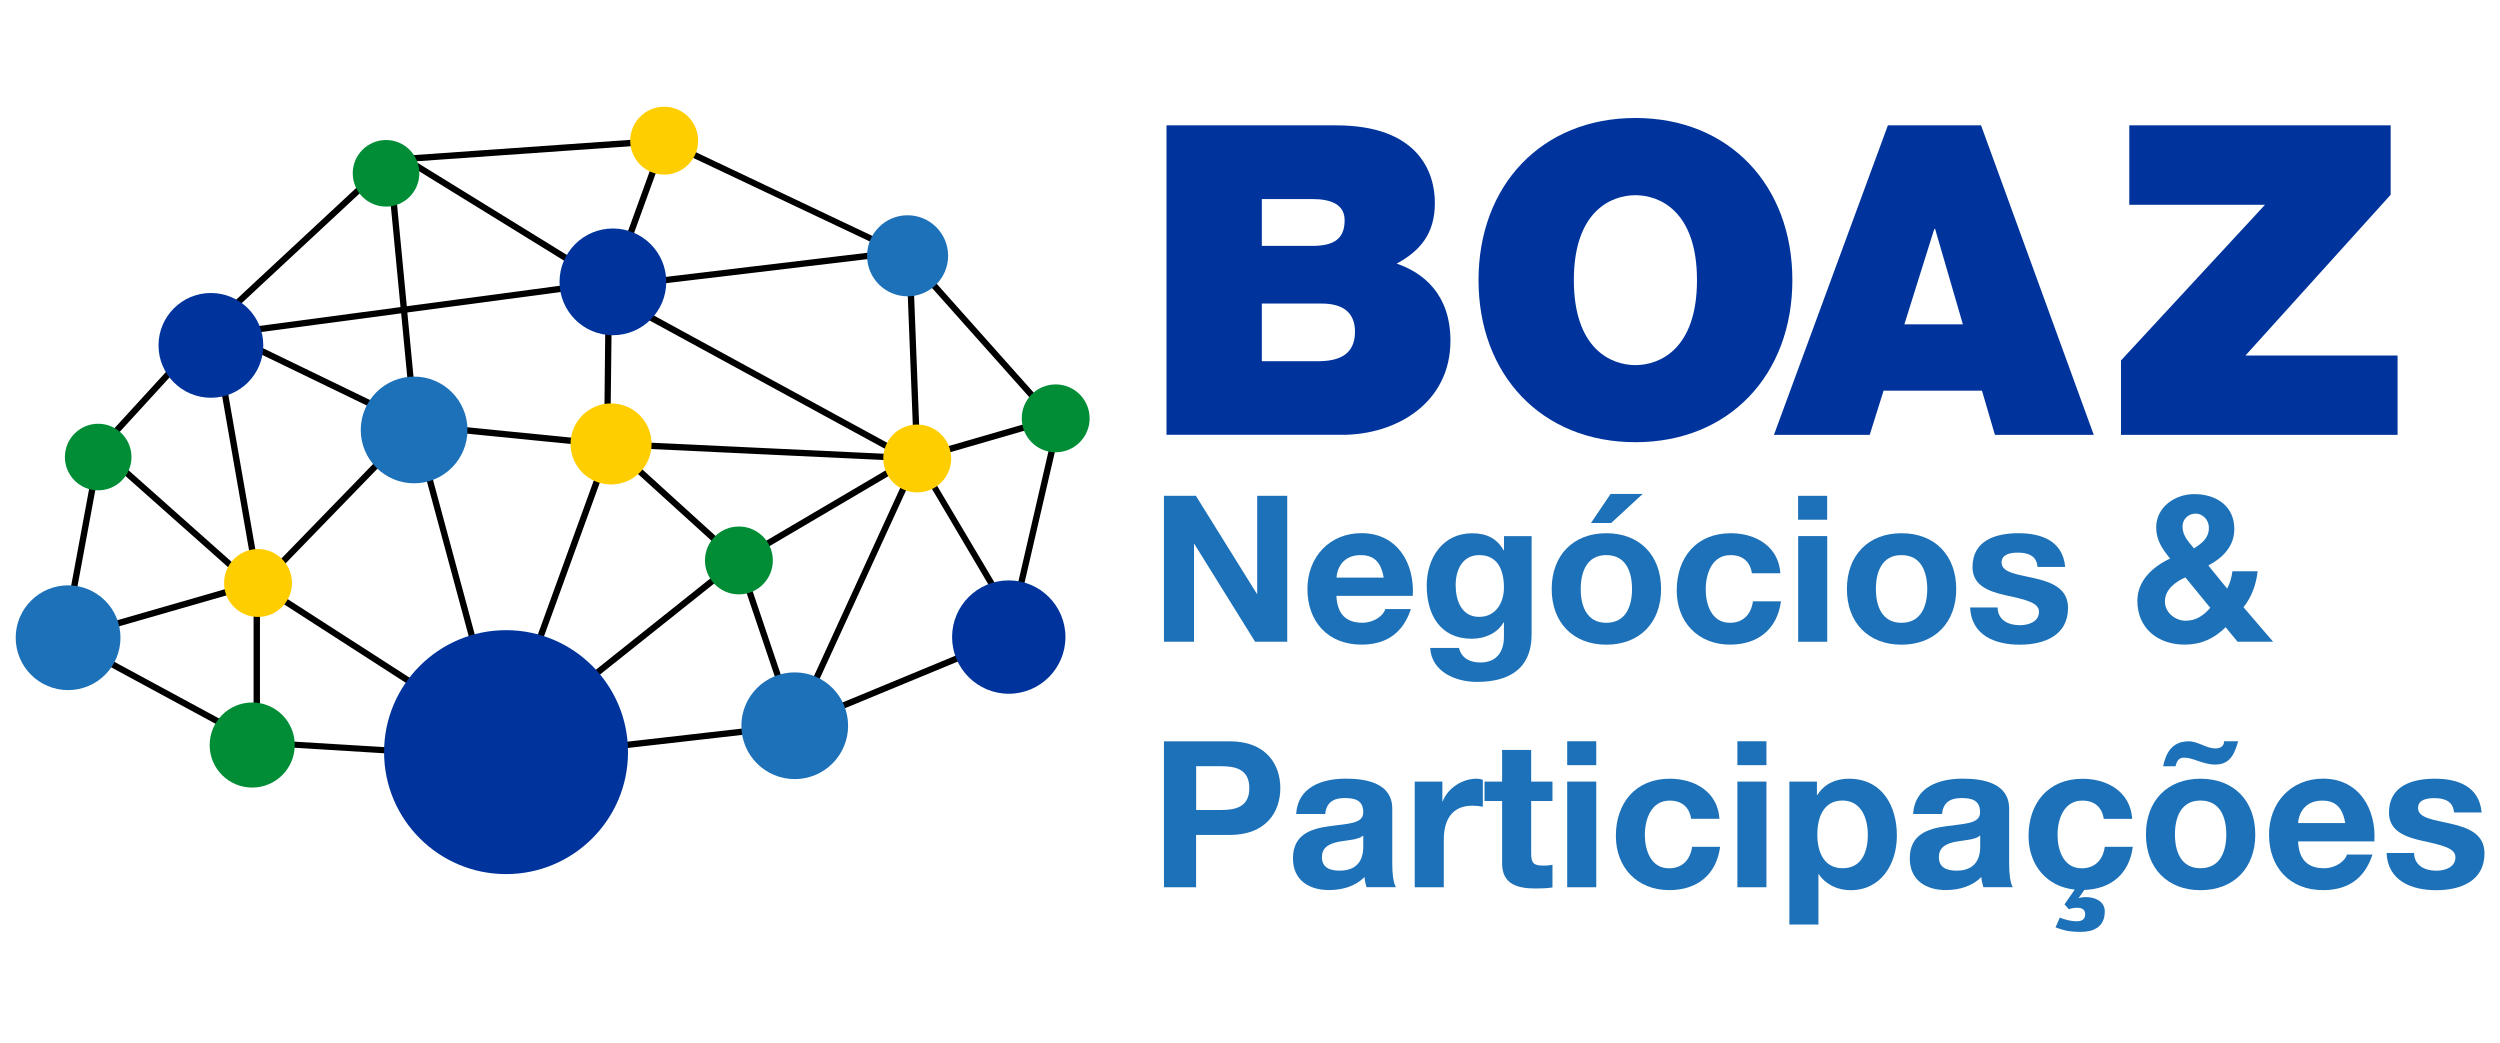 <?xml version="1.0" encoding="utf-8"?>
<!-- Generator: Adobe Illustrator 24.3.0, SVG Export Plug-In . SVG Version: 6.00 Build 0)  -->
<svg version="1.1" id="Camada_1" xmlns="http://www.w3.org/2000/svg" xmlns:xlink="http://www.w3.org/1999/xlink" x="0px" y="0px"
	 viewBox="0 0 383.71 160.15" style="enable-background:new 0 0 383.71 160.15;" xml:space="preserve">
<style type="text/css">
	.st0{fill:#00349C;}
	.st1{fill:#1D71B8;}
	.st2{fill:#008D36;}
	.st3{fill:#FFCE00;}
</style>
<g>
	<g>
		<g>
			<g>
				<g>
					<g>
						<g>
							<path class="st0" d="M179.04,19.24h26.02c12.51,0,15.17,7.05,15.17,11.91c0,4.79-2.33,7.39-5.86,9.31
								c4.26,1.46,8.25,4.86,8.25,11.84c0,9.51-8.25,14.44-16.63,14.44h-26.95V19.24z M193.67,37.74h7.72
								c3.06,0,4.99-0.87,4.99-3.93c0-2.39-2-3.26-4.99-3.26h-7.72V37.74z M193.67,55.44h8.58c3.06,0,5.72-0.86,5.72-4.52
								c0-2.8-1.66-4.33-5.12-4.33h-9.18V55.44z"/>
						</g>
					</g>
					<g>
						<g>
							<path class="st0" d="M251.01,18.11c14.44,0,24.09,10.38,24.09,24.88s-9.65,24.88-24.09,24.88
								c-14.44,0-24.08-10.38-24.08-24.88S236.58,18.11,251.01,18.11z M251.01,56.04c3.73,0,9.45-2.46,9.45-13.04
								c0-10.58-5.72-13.04-9.45-13.04s-9.45,2.46-9.45,13.04C241.57,53.58,247.29,56.04,251.01,56.04z"/>
						</g>
					</g>
					<g>
						<g>
							<path class="st0" d="M289.76,19.24h14.3l17.3,47.51h-15.17l-1.99-6.79h-15.1l-2.13,6.79h-14.7L289.76,19.24z M301.27,49.78
								l-4.26-14.64h-0.13l-4.59,14.64H301.27z"/>
						</g>
					</g>
					<g>
						<g>
							<path class="st0" d="M325.55,55.31l22.09-23.88h-20.83V19.24h40.12v10.65l-22.29,24.68h23.35v12.18h-42.45V55.31z"/>
						</g>
					</g>
				</g>
			</g>
			<g>
				<g>
					<g>
						<g>
							<path class="st1" d="M178.66,76.1h4.89l9.35,15.03h0.06V76.1h4.61v22.4h-4.93l-9.32-15h-0.06v15h-4.61V76.1z"/>
						</g>
					</g>
					<g>
						<g>
							<path class="st1" d="M205.12,91.47c0.13,2.82,1.51,4.11,3.99,4.11c1.79,0,3.23-1.1,3.51-2.1h3.93
								c-1.26,3.83-3.93,5.46-7.59,5.46c-5.12,0-8.29-3.51-8.29-8.54c0-4.86,3.36-8.57,8.29-8.57c5.52,0,8.19,4.65,7.88,9.63H205.12
								z M212.38,88.65c-0.41-2.26-1.38-3.45-3.55-3.45c-2.82,0-3.64,2.19-3.7,3.45H212.38z"/>
						</g>
					</g>
					<g>
						<g>
							<path class="st1" d="M235.07,97.47c0,2.67-0.94,7.19-8.41,7.19c-3.2,0-6.93-1.51-7.15-5.21h4.42
								c0.41,1.66,1.76,2.23,3.32,2.23c2.48,0,3.61-1.7,3.58-4.02v-2.13h-0.06c-0.97,1.7-2.92,2.51-4.86,2.51
								c-4.87,0-6.93-3.7-6.93-8.16c0-4.2,2.42-8.03,6.97-8.03c2.13,0,3.76,0.72,4.83,2.61h0.06v-2.17h4.24V97.47z M230.83,90.19
								c0-2.64-0.91-4.99-3.8-4.99c-2.51,0-3.61,2.19-3.61,4.61c0,2.32,0.88,4.87,3.61,4.87C229.58,94.68,230.83,92.51,230.83,90.19
								z"/>
						</g>
					</g>
					<g>
						<g>
							<path class="st1" d="M246.54,81.84c5.12,0,8.41,3.39,8.41,8.57c0,5.15-3.29,8.54-8.41,8.54c-5.08,0-8.38-3.39-8.38-8.54
								C238.16,85.23,241.45,81.84,246.54,81.84z M246.54,95.59c3.04,0,3.95-2.61,3.95-5.18c0-2.61-0.91-5.21-3.95-5.21
								c-3.01,0-3.92,2.6-3.92,5.21C242.61,92.98,243.52,95.59,246.54,95.59z M247.29,80.27h-3.1l3.01-4.46h4.93L247.29,80.27z"/>
						</g>
					</g>
					<g>
						<g>
							<path class="st1" d="M268.89,87.99c-0.28-1.82-1.44-2.79-3.29-2.79c-2.86,0-3.8,2.89-3.8,5.27c0,2.32,0.91,5.12,3.71,5.12
								c2.07,0,3.26-1.32,3.54-3.3h4.3c-0.57,4.3-3.55,6.65-7.81,6.65c-4.9,0-8.19-3.45-8.19-8.31c0-5.05,3.01-8.79,8.29-8.79
								c3.83,0,7.34,2.01,7.62,6.15H268.89z"/>
						</g>
					</g>
					<g>
						<g>
							<path class="st1" d="M280.44,79.77h-4.46V76.1h4.46V79.77z M275.99,82.28h4.46V98.5h-4.46V82.28z"/>
						</g>
					</g>
					<g>
						<g>
							<path class="st1" d="M291.84,81.84c5.12,0,8.41,3.39,8.41,8.57c0,5.15-3.3,8.54-8.41,8.54c-5.08,0-8.37-3.39-8.37-8.54
								C283.47,85.23,286.76,81.84,291.84,81.84z M291.84,95.59c3.04,0,3.96-2.61,3.96-5.18c0-2.61-0.92-5.21-3.96-5.21
								c-3.01,0-3.92,2.6-3.92,5.21C287.92,92.98,288.83,95.59,291.84,95.59z"/>
						</g>
					</g>
					<g>
						<g>
							<path class="st1" d="M306.6,93.23c0.03,1.95,1.66,2.73,3.42,2.73c1.29,0,2.93-0.5,2.93-2.07c0-1.35-1.86-1.82-5.05-2.51
								c-2.58-0.57-5.15-1.47-5.15-4.33c0-4.14,3.57-5.21,7.06-5.21c3.54,0,6.81,1.19,7.16,5.18h-4.24c-0.13-1.73-1.45-2.2-3.04-2.2
								c-1,0-2.48,0.19-2.48,1.51c0,1.6,2.51,1.82,5.05,2.42c2.61,0.6,5.15,1.54,5.15,4.55c0,4.27-3.7,5.65-7.41,5.65
								c-3.76,0-7.43-1.41-7.62-5.71H306.6z"/>
						</g>
					</g>
					<g>
						<g>
							<path class="st1" d="M341.6,96.27c-1.79,1.76-3.76,2.67-6.3,2.67c-4.05,0-7.25-2.48-7.25-6.71c0-3.14,2.39-5.27,5.02-6.5
								c-1.19-1.47-2.13-2.82-2.13-4.77c0-3.11,2.85-5.12,5.84-5.12c3.39,0,6.15,1.82,6.15,5.36c0,2.61-1.72,4.4-3.99,5.59
								l2.89,3.55c0.44-0.81,0.7-1.76,0.81-2.66h3.87c-0.22,2.01-0.91,3.95-2.17,5.52l4.55,5.3h-5.46L341.6,96.27z M335.42,88.62
								c-1.57,0.69-3.14,1.88-3.14,3.7c0,1.63,1.5,2.95,3.2,2.95c1.6,0,2.73-0.81,3.76-1.98L335.42,88.62z M336.99,78.83
								c-1.07,0-2.01,0.82-2.01,1.98c0,1.41,0.91,2.32,1.76,3.36c1.26-0.82,2.29-1.57,2.29-3.2
								C339.03,79.8,338.09,78.83,336.99,78.83z"/>
						</g>
					</g>
					<g>
						<g>
							<path class="st1" d="M178.66,113.78h10.1c5.58,0,7.75,3.55,7.75,7.18c0,3.64-2.17,7.19-7.75,7.19h-5.18v8.03h-4.93V113.78z
								 M183.59,124.32h3.83c2.29,0,4.33-0.5,4.33-3.36c0-2.85-2.04-3.36-4.33-3.36h-3.83V124.32z"/>
						</g>
					</g>
					<g>
						<g>
							<path class="st1" d="M198.94,124.94c0.25-4.17,3.99-5.43,7.63-5.43c3.23,0,7.12,0.72,7.12,4.61v8.44
								c0,1.47,0.15,2.95,0.57,3.61h-4.52c-0.15-0.5-0.28-1.04-0.31-1.57c-1.41,1.47-3.48,2.01-5.46,2.01
								c-3.08,0-5.52-1.54-5.52-4.86c0-3.67,2.76-4.55,5.52-4.93c2.73-0.41,5.27-0.32,5.27-2.13c0-1.91-1.32-2.2-2.89-2.2
								c-1.69,0-2.79,0.69-2.95,2.45H198.94z M209.24,128.24c-0.76,0.66-2.32,0.69-3.7,0.94c-1.38,0.28-2.64,0.75-2.64,2.38
								c0,1.66,1.29,2.07,2.73,2.07c3.48,0,3.61-2.76,3.61-3.73V128.24z"/>
						</g>
					</g>
					<g>
						<g>
							<path class="st1" d="M217.15,119.96h4.23v3.01h0.06c0.81-2.04,3.01-3.45,5.18-3.45c0.31,0,0.69,0.06,0.97,0.16v4.14
								c-0.41-0.09-1.07-0.16-1.6-0.16c-3.26,0-4.39,2.35-4.39,5.21v7.31h-4.46V119.96z"/>
						</g>
					</g>
					<g>
						<g>
							<path class="st1" d="M235.01,119.96h3.27v2.98h-3.27v8.03c0,1.51,0.38,1.89,1.89,1.89c0.47,0,0.91-0.03,1.38-0.13v3.48
								c-0.76,0.13-1.73,0.16-2.61,0.16c-2.73,0-5.12-0.63-5.12-3.86v-9.57h-2.7v-2.98h2.7v-4.86h4.46V119.96z"/>
						</g>
					</g>
					<g>
						<g>
							<path class="st1" d="M245,117.44h-4.46v-3.67H245V117.44z M240.54,119.96H245v16.22h-4.46V119.96z"/>
						</g>
					</g>
					<g>
						<g>
							<path class="st1" d="M259.56,125.67c-0.28-1.82-1.45-2.79-3.3-2.79c-2.85,0-3.8,2.89-3.8,5.27c0,2.32,0.91,5.12,3.7,5.12
								c2.07,0,3.27-1.32,3.55-3.3h4.3c-0.56,4.3-3.54,6.65-7.81,6.65c-4.89,0-8.19-3.45-8.19-8.31c0-5.05,3.01-8.79,8.28-8.79
								c3.83,0,7.35,2.01,7.62,6.15H259.56z"/>
						</g>
					</g>
					<g>
						<g>
							<path class="st1" d="M271.12,117.44h-4.46v-3.67h4.46V117.44z M266.66,119.96h4.46v16.22h-4.46V119.96z"/>
						</g>
					</g>
					<g>
						<g>
							<path class="st1" d="M274.63,119.96h4.24v2.07h0.06c1.07-1.72,2.82-2.51,4.83-2.51c5.08,0,7.38,4.11,7.38,8.73
								c0,4.33-2.39,8.38-7.12,8.38c-1.95,0-3.8-0.85-4.86-2.45h-0.06v7.72h-4.46V119.96z M286.68,128.11
								c0-2.57-1.04-5.24-3.89-5.24c-2.92,0-3.86,2.6-3.86,5.24c0,2.64,1,5.15,3.89,5.15C285.74,133.26,286.68,130.75,286.68,128.11
								z"/>
						</g>
					</g>
					<g>
						<g>
							<path class="st1" d="M293.63,124.94c0.25-4.17,3.99-5.43,7.62-5.43c3.23,0,7.12,0.72,7.12,4.61v8.44
								c0,1.47,0.16,2.95,0.56,3.61h-4.51c-0.16-0.5-0.28-1.04-0.32-1.57c-1.42,1.47-3.48,2.01-5.46,2.01
								c-3.07,0-5.52-1.54-5.52-4.86c0-3.67,2.76-4.55,5.52-4.93c2.74-0.41,5.27-0.32,5.27-2.13c0-1.91-1.31-2.2-2.89-2.2
								c-1.69,0-2.79,0.69-2.95,2.45H293.63z M303.92,128.24c-0.75,0.66-2.32,0.69-3.7,0.94c-1.38,0.28-2.63,0.75-2.63,2.38
								c0,1.66,1.28,2.07,2.73,2.07c3.48,0,3.61-2.76,3.61-3.73V128.24z"/>
						</g>
					</g>
					<g>
						<g>
							<path class="st1" d="M322.89,125.67c-0.28-1.82-1.44-2.79-3.29-2.79c-2.86,0-3.8,2.89-3.8,5.27c0,2.32,0.91,5.12,3.71,5.12
								c2.07,0,3.26-1.32,3.54-3.3h4.3c-0.54,4.17-3.36,6.5-7.44,6.62l-0.88,1.26h0.06c0.19-0.09,0.54-0.16,1.07-0.16
								c1.42,0,2.89,0.66,2.89,2.2c0,2.45-1.82,3.14-3.67,3.14c-1.98,0-2.7-0.28-3.89-0.69l0.66-1.51c0.66,0.28,1.57,0.57,2.63,0.57
								c0.76,0,1.26-0.32,1.26-1.07c0-0.79-0.56-1-1.26-1c-0.43,0-0.91,0.09-1.25,0.22l-0.66-0.75l1.57-2.26
								c-4.27-0.44-7.09-3.73-7.09-8.22c0-5.05,3.01-8.79,8.29-8.79c3.83,0,7.34,2.01,7.62,6.15H322.89z"/>
						</g>
					</g>
					<g>
						<g>
							<path class="st1" d="M337.74,119.52c5.12,0,8.41,3.39,8.41,8.57c0,5.15-3.3,8.54-8.41,8.54c-5.08,0-8.37-3.39-8.37-8.54
								C329.36,122.9,332.66,119.52,337.74,119.52z M343.52,113.78c-0.22,0.72-0.47,1.6-0.97,2.32c-0.51,0.72-1.26,1.25-2.55,1.25
								c-0.94,0-1.79-0.28-2.57-0.53c-0.78-0.28-1.48-0.53-2.2-0.53c-0.85,0-1.13,0.53-1.32,1.32H332c0.41-1.82,1.19-3.83,3.95-3.83
								c0.73,0,1.35,0.28,2.01,0.53c0.66,0.28,1.35,0.56,2.07,0.56c0.94,0,1.35-0.5,1.32-1.1H343.52z M337.74,133.26
								c3.04,0,3.96-2.61,3.96-5.18c0-2.61-0.92-5.21-3.96-5.21c-3.01,0-3.92,2.6-3.92,5.21
								C333.82,130.66,334.73,133.26,337.74,133.26z"/>
						</g>
					</g>
					<g>
						<g>
							<path class="st1" d="M352.72,129.15c0.13,2.82,1.5,4.11,3.99,4.11c1.79,0,3.23-1.1,3.51-2.1h3.92
								c-1.25,3.83-3.92,5.46-7.59,5.46c-5.12,0-8.29-3.51-8.29-8.54c0-4.86,3.36-8.57,8.29-8.57c5.52,0,8.19,4.65,7.88,9.63H352.72
								z M359.96,126.33c-0.4-2.26-1.38-3.45-3.54-3.45c-2.82,0-3.64,2.19-3.7,3.45H359.96z"/>
						</g>
					</g>
					<g>
						<g>
							<path class="st1" d="M370.52,130.91c0.03,1.95,1.66,2.73,3.42,2.73c1.29,0,2.93-0.5,2.93-2.07c0-1.35-1.86-1.82-5.05-2.51
								c-2.58-0.57-5.15-1.47-5.15-4.33c0-4.14,3.57-5.21,7.06-5.21c3.54,0,6.81,1.19,7.16,5.18h-4.24c-0.13-1.73-1.45-2.2-3.04-2.2
								c-1,0-2.48,0.19-2.48,1.51c0,1.6,2.51,1.82,5.05,2.42c2.61,0.6,5.15,1.54,5.15,4.55c0,4.27-3.7,5.65-7.41,5.65
								c-3.76,0-7.43-1.41-7.62-5.71H370.52z"/>
						</g>
					</g>
				</g>
			</g>
		</g>
	</g>
	<path d="M162.91,65.04l-0.95-1.07l-0.07-0.23l-0.11,0.03l-21.72-24.38l-0.06-1.42l-1.91,0.23l-35.95-17.05l-0.11-0.06l-39.74,2.8
		l-1.38-0.85l-0.89,0.83l-0.77,0.07l0.06,0.59L32.11,49.84L14.95,68.58l-0.09,0.1L9.37,98.26l29.55,15.99v0.36h0.97v-0.17
		l38.73,2.39l43.4-4.96l32.99-13.64l-0.19-0.45l0.47,0.11l0.35-1.5l0.08,0.13l0.84-0.5l-0.6-1L162.91,65.04z M160.75,64.07
		l-19.5,5.65l-1.12-28.8L160.75,64.07z M139,39.66l0.11,0.12l1.17,30.07l-0.69-0.03L92.96,44.39l-0.24,23.28l-28.58-2.84
		l-1.62-16.87l30.38-4.06l0.92,0.57l44.18-5.28L139,39.66z M137.36,69.72l-43.55-2.06l-0.01,0.13l-0.13-0.01l0.25-21.74
		L137.36,69.72z M64.35,65.84l28.37,2.81l-0.01,0.76L77,112.68L64.35,65.84z M75.93,112.43L40.68,89.72l22.78-23.48L75.93,112.43z
		 M63.14,64.47l-26.85-13l25.28-3.38L63.14,64.47z M94.07,43.26l0.43,0.15l-0.4,0.05L94.07,43.26z M102.22,22.26l34.13,16.15
		l-41.81,5L102.22,22.26z M101.23,22.13l-7.51,20.69l-0.6,0.08l-29.4-18.13L101.23,22.13z M60.38,24.87L60.39,25l1.66-0.12
		L91.59,43.1L62.44,47l-2.12-22.08L60.38,24.87z M59.42,25.76l2.05,21.37L34.7,50.71l-1.38-0.67L59.42,25.76z M32.58,50.76
		l0.36,0.18l-0.05,0.01l0.06,0.48l-0.48,0.08l6.51,37.26l-0.21,0.33L16.01,68.87L32.58,50.76z M15.63,69.84L37.76,89.5l-27.23,7.85
		L15.63,69.84z M38.92,113.14L11.23,98.16l27.39-7.89l0.3,0.27V113.14z M33.52,51.85l1.02-0.14l28.34,13.72L40.01,89L33.52,51.85z
		 M78.6,115.86l-38.7-2.35V90.52l0.09-0.09l36.32,23.41l0.31,1.15l0.19,0.72l1.07-0.85l0.99,0.64l0.53-0.82l-0.71-0.46l34.15-27.23
		l-0.61-0.76l-34.41,27.43l-0.11-0.07l15.95-43.92l0.01-0.77l18.54,16.83l0.65-0.72L94.88,68.68l43.52,2.06L113.17,85.6l-0.34,0.2
		l8.5,25.17L78.6,115.86z M114,86.24l25.98-15.29l-17.94,39.12L114,86.24z M154.41,97.42l-31.48,13.04l17.93-39.11l14.07,23.82
		L154.41,97.42z M155.25,93.8l-13.73-23.14l19.94-5.78l0.38,0.43L155.25,93.8z"/>
	<g>
		<circle class="st0" cx="94.07" cy="43.26" r="8.19"/>
		<circle class="st1" cx="121.98" cy="111.39" r="8.19"/>
		<circle class="st1" cx="63.56" cy="65.99" r="8.19"/>
		<circle class="st1" cx="10.45" cy="97.88" r="8.04"/>
		<circle class="st2" cx="113.41" cy="86.02" r="5.21"/>
		<circle class="st2" cx="59.25" cy="26.6" r="5.11"/>
		<circle class="st3" cx="101.94" cy="21.59" r="5.21"/>
		<circle class="st2" cx="162.03" cy="64.21" r="5.21"/>
		<circle class="st3" cx="93.79" cy="68.14" r="6.22"/>
		<circle class="st1" cx="139.3" cy="39.26" r="6.22"/>
		<circle class="st0" cx="154.83" cy="97.78" r="8.7"/>
		<circle class="st3" cx="140.78" cy="70.37" r="5.21"/>
		<circle class="st0" cx="32.37" cy="53.01" r="8.04"/>
		<circle class="st2" cx="15.07" cy="70.15" r="5.11"/>
		<circle class="st0" cx="77.67" cy="115.44" r="18.72"/>
		<circle class="st3" cx="39.6" cy="89.48" r="5.21"/>
		<circle class="st2" cx="38.71" cy="114.35" r="6.53"/>
	</g>
	<path d="M39.6,89.48"/>
</g>
</svg>
